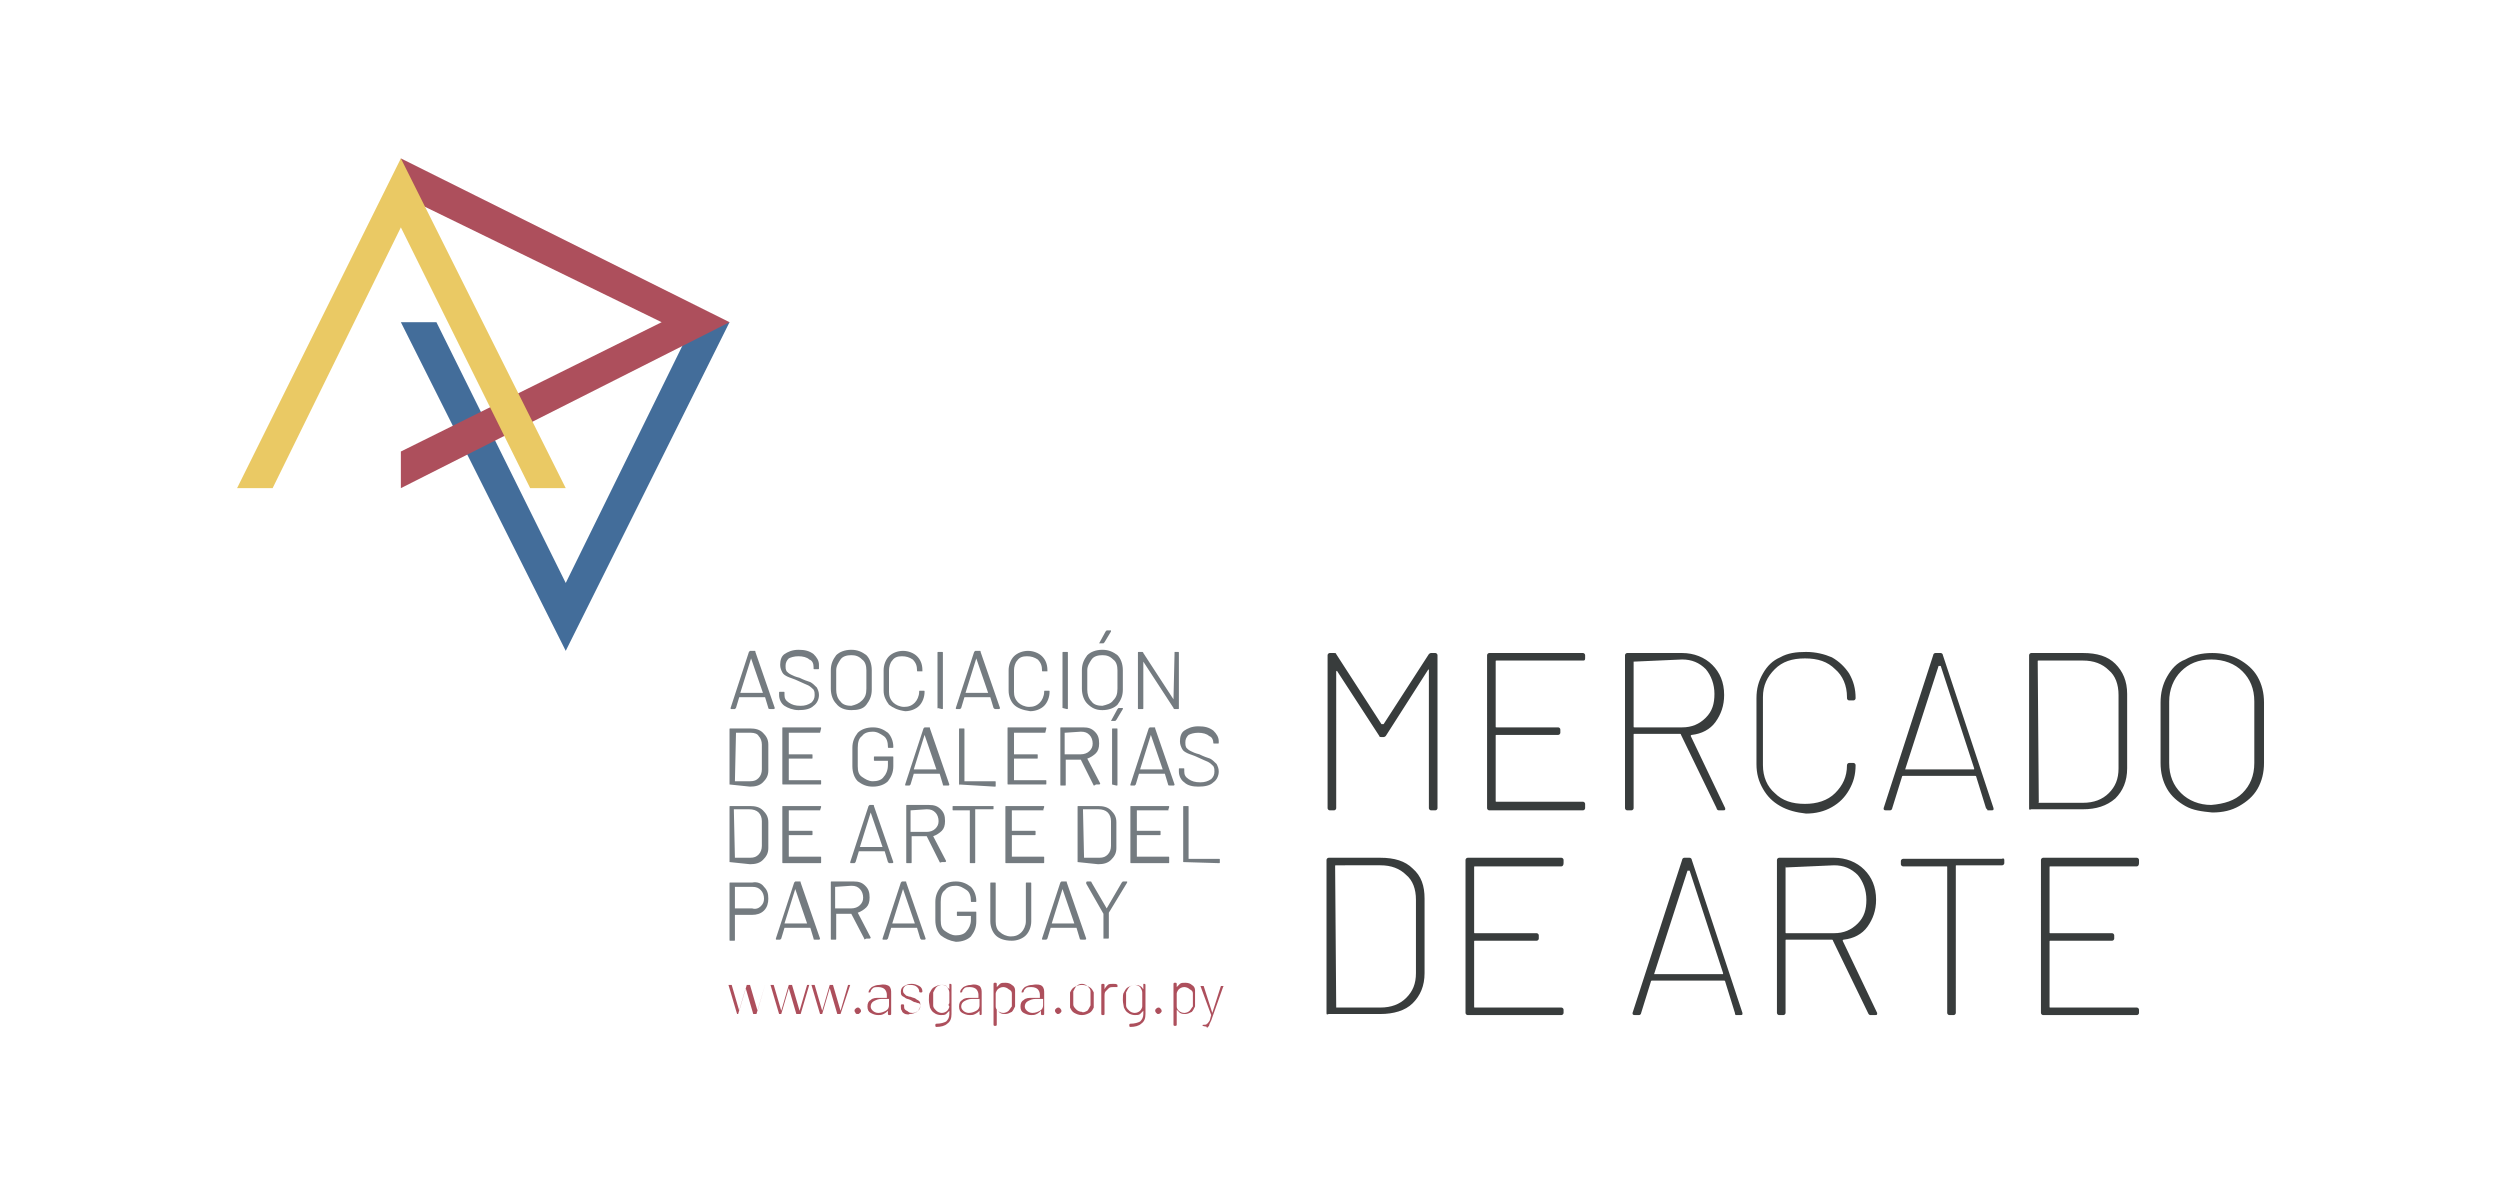 <svg xmlns="http://www.w3.org/2000/svg" xmlns:xlink="http://www.w3.org/1999/xlink" id="Capa_1" x="0px" y="0px" viewBox="0 0 232 110" style="enable-background:new 0 0 232 110;" xml:space="preserve"><style type="text/css">	.st0{fill:#BC1411;}	.st1{fill:#C1CE48;}	.st2{fill:#47924C;}	.st3{fill:#6DA64E;}	.st4{fill-rule:evenodd;clip-rule:evenodd;fill:#023A1B;}	.st5{fill:#023A1B;}	.st6{fill:#61A054;}	.st7{fill:#357945;}	.st8{fill:#71AD67;}	.st9{fill:#E01A2F;}	.st10{fill:#154691;}	.st11{fill:#E2172E;}	.st12{fill:#3E9DE5;}	.st13{fill:#969593;}	.st14{fill-rule:evenodd;clip-rule:evenodd;fill:#F5333F;}	.st15{fill-rule:evenodd;clip-rule:evenodd;fill:#838484;}	.st16{fill-rule:evenodd;clip-rule:evenodd;fill:#585856;}	.st17{fill-rule:evenodd;clip-rule:evenodd;fill:#CE3732;}	.st18{fill-rule:evenodd;clip-rule:evenodd;fill:#2B3D87;}	.st19{fill:#2B3D87;}	.st20{fill-rule:evenodd;clip-rule:evenodd;fill:#16A068;}	.st21{fill:#FFFFFF;}	.st22{fill:#221F20;}	.st23{fill-rule:evenodd;clip-rule:evenodd;fill:#C24A4B;}	.st24{fill-rule:evenodd;clip-rule:evenodd;fill:#FFFFFF;}	.st25{fill-rule:evenodd;clip-rule:evenodd;fill:#1D698E;}	.st26{fill:#E06637;}	.st27{fill:#094050;}	.st28{fill:#DC4F3F;}	.st29{fill:#A03034;}	.st30{fill:#E27739;}	.st31{fill:#383C3C;}	.st32{fill:#747B80;}	.st33{fill:#436D9A;}	.st34{fill:#AD4F5C;}	.st35{fill:#EAC964;}	.st36{fill:#2D295F;}	.st37{fill:#2C275D;}	.st38{fill:#A38B50;}	.st39{fill:#0546B4;}	.st40{fill:#2C5062;}	.st41{fill:#DA3832;}	.st42{fill:#6EA2B9;}	.st43{fill:#66A8CD;}	.st44{fill:#C9E2EF;}	.st45{fill:#6E2D73;}	.st46{fill:#942336;}</style><g>	<path class="st31" d="M132.8,60.6h0.4c0.1,0,0.2,0.1,0.2,0.2V75c0,0.1-0.1,0.2-0.2,0.2h-0.4c-0.1,0-0.2-0.1-0.2-0.2V62.2  c0,0,0-0.1,0-0.1c0,0,0,0-0.1,0.1l-3.9,6.1c-0.1,0.1-0.2,0.1-0.2,0.1h-0.2c-0.1,0-0.2,0-0.2-0.1l-3.9-6c0,0,0-0.1-0.1,0  c0,0,0,0,0,0.1V75c0,0.1-0.1,0.2-0.2,0.2h-0.4c-0.1,0-0.2-0.1-0.2-0.2V60.8c0-0.1,0.1-0.2,0.2-0.2h0.4c0.1,0,0.2,0,0.2,0.1l4.2,6.5  c0,0,0,0,0.1,0c0,0,0,0,0.1,0l4.2-6.5C132.6,60.7,132.7,60.6,132.8,60.6 M146.9,61.3h-8c-0.1,0-0.1,0-0.1,0.1v6  c0,0.1,0,0.1,0.1,0.1h5.7c0.1,0,0.2,0.1,0.2,0.2V68c0,0.1-0.1,0.2-0.2,0.2h-5.7c-0.1,0-0.1,0-0.1,0.1v6c0,0.1,0,0.1,0.1,0.1h8  c0.1,0,0.2,0.1,0.2,0.2V75c0,0.1-0.1,0.2-0.2,0.2h-8.7c-0.1,0-0.2-0.1-0.2-0.2V60.8c0-0.1,0.1-0.2,0.2-0.2h8.7  c0.1,0,0.2,0.1,0.2,0.2v0.3C147.1,61.3,147,61.3,146.9,61.3 M159.3,75l-3.3-6.8c0,0,0-0.1-0.1-0.1h-4.2c-0.1,0-0.1,0-0.1,0.1V75  c0,0.1-0.1,0.2-0.2,0.2H151c-0.1,0-0.2-0.1-0.2-0.2V60.8c0-0.1,0.1-0.2,0.2-0.2h5.1c1.1,0,2.1,0.4,2.8,1.1c0.7,0.7,1.1,1.6,1.1,2.8  c0,1-0.3,1.8-0.8,2.5c-0.5,0.7-1.3,1.1-2.2,1.2c-0.1,0-0.1,0.1-0.1,0.1l3.2,6.7c0,0,0,0.1,0,0.1c0,0.1-0.1,0.1-0.2,0.1h-0.4  C159.4,75.2,159.3,75.1,159.3,75 M151.6,61.4v6c0,0.1,0,0.1,0.1,0.1h4.4c0.9,0,1.6-0.3,2.2-0.9c0.6-0.6,0.8-1.3,0.8-2.2  c0-0.9-0.3-1.7-0.8-2.3c-0.6-0.6-1.3-0.9-2.2-0.9L151.6,61.4C151.6,61.3,151.6,61.4,151.6,61.4 M165.2,74.8  c-0.7-0.4-1.2-0.9-1.6-1.6c-0.4-0.7-0.6-1.4-0.6-2.3v-6.1c0-0.9,0.2-1.6,0.6-2.3c0.4-0.7,0.9-1.2,1.6-1.5c0.7-0.4,1.5-0.5,2.4-0.5  c0.9,0,1.7,0.2,2.4,0.5c0.7,0.4,1.2,0.9,1.6,1.5c0.4,0.7,0.6,1.4,0.6,2.3v0c0,0.1-0.1,0.2-0.2,0.2l-0.4,0c-0.1,0-0.2-0.1-0.2-0.2  v-0.1c0-1.1-0.4-2-1.1-2.6c-0.7-0.7-1.6-1-2.8-1c-1.2,0-2.1,0.3-2.8,1c-0.7,0.7-1.1,1.5-1.1,2.6V71c0,1.1,0.4,2,1.1,2.6  c0.7,0.7,1.6,1,2.8,1c1.1,0,2.1-0.3,2.8-1c0.7-0.7,1.1-1.5,1.1-2.6v0c0-0.1,0.1-0.2,0.2-0.2l0.4,0c0.1,0,0.2,0.1,0.2,0.2  c0,0.9-0.2,1.6-0.6,2.3c-0.4,0.7-0.9,1.2-1.6,1.6c-0.7,0.4-1.5,0.6-2.4,0.6C166.7,75.4,165.9,75.2,165.2,74.8 M184.3,75l-0.9-2.9  c0,0,0-0.1-0.1-0.1h-6.7c0,0-0.1,0-0.1,0.1l-0.9,2.9c0,0.1-0.1,0.2-0.2,0.2H175c-0.2,0-0.2-0.1-0.2-0.2l4.6-14.2  c0-0.1,0.1-0.2,0.2-0.2h0.5c0.1,0,0.2,0.1,0.2,0.2l4.7,14.2l0,0.1c0,0.1-0.1,0.1-0.2,0.1h-0.4C184.5,75.2,184.4,75.1,184.3,75   M176.8,71.4C176.8,71.4,176.9,71.4,176.8,71.4l6.3,0c0,0,0.1,0,0.1,0c0,0,0,0,0-0.1l-3.1-9.5c0,0,0,0-0.1,0c0,0,0,0-0.1,0  L176.8,71.4C176.8,71.3,176.8,71.3,176.8,71.4 M188.3,75V60.8c0-0.1,0.1-0.2,0.2-0.2h4.8c1.3,0,2.3,0.3,3,1  c0.7,0.7,1.1,1.6,1.1,2.8v6.9c0,1.2-0.4,2.1-1.1,2.8c-0.8,0.7-1.8,1-3,1h-4.8C188.3,75.2,188.3,75.1,188.3,75 M189.2,74.5h4.1  c1,0,1.8-0.3,2.4-0.9c0.6-0.6,0.9-1.3,0.9-2.3v-6.8c0-1-0.3-1.8-0.9-2.3c-0.6-0.6-1.4-0.9-2.4-0.9h-4.1c-0.1,0-0.1,0-0.1,0.1  L189.2,74.5C189.1,74.4,189.1,74.5,189.2,74.5 M202.8,74.8c-0.7-0.4-1.3-0.9-1.7-1.6c-0.4-0.7-0.6-1.5-0.6-2.4v-5.6  c0-0.9,0.2-1.7,0.6-2.4c0.4-0.7,0.9-1.3,1.7-1.6c0.7-0.4,1.5-0.6,2.5-0.6c0.9,0,1.8,0.2,2.5,0.6c0.7,0.4,1.3,0.9,1.7,1.6  c0.4,0.7,0.6,1.5,0.6,2.4v5.6c0,0.9-0.2,1.7-0.6,2.4c-0.4,0.7-1,1.2-1.7,1.6c-0.7,0.4-1.5,0.6-2.5,0.6  C204.3,75.3,203.5,75.2,202.8,74.8 M208.1,73.6c0.7-0.7,1.1-1.6,1.1-2.8v-5.7c0-1.2-0.4-2.1-1.1-2.8c-0.7-0.7-1.7-1.1-2.9-1.1  c-1.2,0-2.1,0.4-2.8,1.1c-0.7,0.7-1.1,1.7-1.1,2.8v5.7c0,1.2,0.4,2.1,1.1,2.8c0.7,0.7,1.7,1.1,2.8,1.1  C206.4,74.6,207.4,74.3,208.1,73.6 M123.1,94V79.8c0-0.1,0.1-0.2,0.2-0.2h4.8c1.3,0,2.3,0.3,3,1c0.8,0.7,1.1,1.6,1.1,2.8v6.9  c0,1.2-0.4,2.1-1.1,2.8c-0.7,0.7-1.8,1-3,1h-4.8C123.1,94.2,123.1,94.1,123.1,94 M124,93.5h4.1c1,0,1.8-0.3,2.4-0.9  c0.6-0.6,0.9-1.3,0.9-2.3v-6.8c0-1-0.3-1.8-0.9-2.3c-0.6-0.6-1.4-0.9-2.4-0.9H124c-0.1,0-0.1,0-0.1,0.1L124,93.5  C123.9,93.5,123.9,93.5,124,93.5 M144.9,80.4h-8c-0.1,0-0.1,0-0.1,0.1v6c0,0.1,0,0.1,0.1,0.1h5.7c0.1,0,0.2,0.1,0.2,0.2v0.3  c0,0.1-0.1,0.2-0.2,0.2h-5.7c-0.1,0-0.1,0-0.1,0.1v6c0,0.1,0,0.1,0.1,0.1h8c0.1,0,0.2,0.1,0.2,0.2V94c0,0.1-0.1,0.2-0.2,0.2h-8.7  c-0.1,0-0.2-0.1-0.2-0.2V79.8c0-0.1,0.1-0.2,0.2-0.2h8.7c0.1,0,0.2,0.1,0.2,0.2v0.3C145.1,80.3,145,80.4,144.9,80.4 M161,94  l-0.9-2.9c0,0,0-0.1-0.1-0.1h-6.7c0,0-0.1,0-0.1,0.1l-0.9,2.9c0,0.1-0.1,0.2-0.2,0.2h-0.4c-0.2,0-0.2-0.1-0.2-0.2l4.6-14.2  c0-0.1,0.1-0.2,0.2-0.2h0.5c0.1,0,0.2,0.1,0.2,0.2l4.7,14.2l0,0.1c0,0.1-0.1,0.1-0.2,0.1h-0.4C161.1,94.2,161,94.2,161,94   M153.5,90.4C153.5,90.4,153.5,90.4,153.5,90.4l6.3,0c0,0,0.1,0,0.1,0c0,0,0,0,0-0.1l-3.1-9.5c0,0,0,0-0.1,0c0,0,0,0-0.1,0  L153.5,90.4C153.4,90.3,153.5,90.4,153.5,90.4 M173.4,94.1l-3.3-6.8c0,0,0-0.1-0.1-0.1h-4.2c-0.1,0-0.1,0-0.1,0.1V94  c0,0.1-0.1,0.2-0.2,0.2h-0.4c-0.1,0-0.2-0.1-0.2-0.2V79.8c0-0.1,0.1-0.2,0.2-0.2h5.1c1.1,0,2.1,0.4,2.8,1.1s1.1,1.6,1.1,2.8  c0,1-0.3,1.8-0.8,2.5s-1.3,1.1-2.2,1.2c-0.1,0-0.1,0.1-0.1,0.1l3.2,6.7c0,0,0,0.1,0,0.1c0,0.1-0.1,0.1-0.2,0.1h-0.4  C173.5,94.2,173.5,94.2,173.4,94.1 M165.7,80.5v6c0,0.1,0,0.1,0.1,0.1h4.4c0.9,0,1.6-0.3,2.2-0.9c0.6-0.6,0.8-1.3,0.8-2.2  c0-0.9-0.3-1.7-0.8-2.3c-0.6-0.6-1.3-0.9-2.2-0.9L165.7,80.5C165.8,80.4,165.7,80.4,165.7,80.5 M186,79.8v0.3  c0,0.1-0.1,0.2-0.2,0.2h-4.2c-0.1,0-0.1,0-0.1,0.1V94c0,0.1-0.1,0.2-0.2,0.2h-0.4c-0.1,0-0.2-0.1-0.2-0.2V80.5c0-0.1,0-0.1-0.1-0.1  h-4c-0.1,0-0.2-0.1-0.2-0.2v-0.3c0-0.1,0.1-0.2,0.2-0.2h9.2C185.9,79.6,186,79.7,186,79.8 M198.3,80.4h-8c-0.1,0-0.1,0-0.1,0.1v6  c0,0.1,0,0.1,0.1,0.1h5.7c0.1,0,0.2,0.1,0.2,0.2v0.3c0,0.1-0.1,0.2-0.2,0.2h-5.7c-0.1,0-0.1,0-0.1,0.1v6c0,0.1,0,0.1,0.1,0.1h8  c0.1,0,0.2,0.1,0.2,0.2V94c0,0.1-0.1,0.2-0.2,0.2h-8.7c-0.1,0-0.2-0.1-0.2-0.2V79.8c0-0.1,0.1-0.2,0.2-0.2h8.7  c0.1,0,0.2,0.1,0.2,0.2v0.3C198.5,80.3,198.4,80.4,198.3,80.4"></path>	<path class="st32" d="M71.3,65.7l-0.3-1c0,0,0,0,0,0h-2.4c0,0,0,0,0,0l-0.3,1c0,0-0.1,0.1-0.1,0.1h-0.3c-0.1,0-0.1,0-0.1-0.1  l1.7-5.2c0,0,0.1-0.1,0.1-0.1h0.4c0.1,0,0.1,0,0.1,0.1l1.8,5.2l0,0c0,0,0,0.1-0.1,0.1h-0.3C71.4,65.8,71.3,65.8,71.3,65.7   M68.7,64.3C68.7,64.3,68.7,64.3,68.7,64.3l2.1,0c0,0,0,0,0,0c0,0,0,0,0,0l-1.1-3.2c0,0,0,0,0,0c0,0,0,0,0,0L68.7,64.3  C68.7,64.3,68.7,64.3,68.7,64.3"></path>	<path class="st32" d="M72.8,65.5c-0.3-0.2-0.5-0.6-0.5-1v-0.2c0-0.1,0-0.1,0.1-0.1h0.3c0.1,0,0.1,0,0.1,0.1v0.2  c0,0.3,0.1,0.5,0.4,0.7s0.6,0.3,1.1,0.3c0.4,0,0.7-0.1,1-0.3c0.2-0.2,0.3-0.4,0.3-0.7c0-0.2,0-0.3-0.1-0.5  c-0.1-0.1-0.3-0.3-0.5-0.4c-0.2-0.1-0.5-0.2-0.9-0.4c-0.4-0.2-0.8-0.3-1-0.4c-0.2-0.1-0.4-0.2-0.5-0.4c-0.1-0.2-0.2-0.4-0.2-0.7  c0-0.4,0.1-0.8,0.4-1c0.3-0.2,0.7-0.4,1.3-0.4c0.6,0,1,0.1,1.4,0.4c0.3,0.3,0.5,0.6,0.5,1V62c0,0.1,0,0.1-0.1,0.1h-0.3  c-0.1,0-0.1,0-0.1-0.1v-0.1c0-0.3-0.1-0.6-0.4-0.7c-0.2-0.2-0.6-0.3-1-0.3c-0.4,0-0.7,0.1-0.9,0.2c-0.2,0.2-0.3,0.4-0.3,0.7  c0,0.2,0,0.3,0.1,0.5c0.1,0.1,0.2,0.2,0.4,0.3c0.2,0.1,0.4,0.2,0.8,0.3c0.4,0.2,0.7,0.3,1,0.4c0.2,0.1,0.4,0.3,0.6,0.5  c0.1,0.2,0.2,0.4,0.2,0.7c0,0.4-0.2,0.8-0.5,1c-0.3,0.3-0.8,0.4-1.4,0.4C73.6,65.9,73.1,65.7,72.8,65.5"></path>	<path class="st32" d="M77.6,65.3c-0.3-0.3-0.5-0.8-0.5-1.4v-1.7c0-0.6,0.2-1,0.5-1.4c0.3-0.3,0.8-0.5,1.4-0.5c0.6,0,1,0.2,1.4,0.5  c0.3,0.3,0.5,0.8,0.5,1.4V64c0,0.6-0.2,1-0.5,1.4s-0.8,0.5-1.4,0.5C78.4,65.9,77.9,65.7,77.6,65.3 M80,65c0.3-0.3,0.4-0.6,0.4-1.1  v-1.7c0-0.4-0.1-0.8-0.4-1c-0.3-0.3-0.6-0.4-1-0.4c-0.4,0-0.8,0.1-1,0.4c-0.2,0.3-0.4,0.6-0.4,1V64c0,0.4,0.1,0.8,0.4,1.1  c0.2,0.3,0.6,0.4,1,0.4C79.4,65.4,79.7,65.3,80,65"></path>	<path class="st32" d="M82.5,65.4C82.2,65,82,64.6,82,64.1v-1.9c0-0.5,0.2-1,0.5-1.3c0.3-0.3,0.8-0.5,1.3-0.5c0.5,0,1,0.2,1.3,0.5  c0.3,0.3,0.5,0.7,0.5,1.3c0,0,0,0.1,0,0.1c0,0,0,0-0.1,0l-0.3,0c-0.1,0-0.1,0-0.1-0.1v0c0-0.4-0.1-0.7-0.4-1  c-0.3-0.2-0.6-0.3-1-0.3c-0.4,0-0.7,0.1-0.9,0.4c-0.2,0.2-0.3,0.6-0.3,0.9v2c0,0.4,0.1,0.7,0.4,1c0.2,0.2,0.6,0.4,1,0.4  c0.4,0,0.7-0.1,1-0.4c0.2-0.2,0.4-0.6,0.4-1v0c0-0.1,0-0.1,0.1-0.1l0.3,0c0.1,0,0.1,0,0.1,0.1c0,0.5-0.2,1-0.5,1.3  c-0.3,0.3-0.8,0.5-1.3,0.5C83.3,65.9,82.9,65.7,82.5,65.4"></path>	<path class="st32" d="M87,65.7v-5.1c0-0.1,0-0.1,0.1-0.1h0.3c0.1,0,0.1,0,0.1,0.1v5.1c0,0.1,0,0.1-0.1,0.1L87,65.7  C87.1,65.8,87,65.8,87,65.7"></path>	<path class="st32" d="M92.2,65.7l-0.3-1c0,0,0,0,0,0h-2.4c0,0,0,0,0,0l-0.3,1c0,0-0.1,0.1-0.1,0.1h-0.3c-0.1,0-0.1,0-0.1-0.1  l1.7-5.2c0,0,0.1-0.1,0.1-0.1h0.4c0.1,0,0.1,0,0.1,0.1l1.8,5.2l0,0c0,0,0,0.1-0.1,0.1h-0.3C92.3,65.8,92.3,65.8,92.2,65.7   M89.6,64.3C89.6,64.3,89.6,64.3,89.6,64.3l2.1,0c0,0,0,0,0,0c0,0,0,0,0,0l-1.1-3.2c0,0,0,0,0,0c0,0,0,0,0,0L89.6,64.3  C89.6,64.3,89.6,64.3,89.6,64.3"></path>	<path class="st32" d="M94.1,65.4c-0.3-0.3-0.5-0.8-0.5-1.3v-1.9c0-0.5,0.2-1,0.5-1.3c0.3-0.3,0.8-0.5,1.3-0.5c0.5,0,1,0.2,1.3,0.5  c0.3,0.3,0.5,0.7,0.5,1.3c0,0,0,0.1,0,0.1c0,0,0,0-0.1,0l-0.3,0c-0.1,0-0.1,0-0.1-0.1v0c0-0.4-0.1-0.7-0.4-1  c-0.3-0.2-0.6-0.3-1-0.3c-0.4,0-0.7,0.1-0.9,0.4c-0.2,0.2-0.3,0.6-0.3,0.9v2c0,0.4,0.1,0.7,0.4,1c0.2,0.2,0.6,0.4,1,0.4  c0.4,0,0.7-0.1,1-0.4c0.2-0.2,0.4-0.6,0.4-1v0c0-0.1,0-0.1,0.1-0.1l0.3,0c0.1,0,0.1,0,0.1,0.1c0,0.5-0.2,1-0.5,1.3  c-0.3,0.3-0.8,0.5-1.3,0.5C94.9,65.9,94.4,65.7,94.1,65.4"></path>	<path class="st32" d="M98.6,65.7v-5.1c0-0.1,0-0.1,0.1-0.1H99c0.1,0,0.1,0,0.1,0.1v5.1c0,0.1,0,0.1-0.1,0.1L98.6,65.7  C98.6,65.8,98.6,65.8,98.6,65.7"></path>	<path class="st32" d="M100.9,65.3c-0.3-0.3-0.5-0.8-0.5-1.4v-1.7c0-0.6,0.2-1,0.5-1.4c0.3-0.3,0.8-0.5,1.4-0.5c0.6,0,1,0.2,1.4,0.5  c0.3,0.3,0.5,0.8,0.5,1.4V64c0,0.6-0.2,1-0.5,1.4c-0.3,0.3-0.8,0.5-1.4,0.5C101.7,65.9,101.3,65.7,100.9,65.3 M103.3,65  c0.3-0.3,0.4-0.6,0.4-1.1v-1.7c0-0.4-0.1-0.8-0.4-1c-0.3-0.3-0.6-0.4-1-0.4c-0.4,0-0.8,0.1-1,0.4c-0.2,0.3-0.4,0.6-0.4,1V64  c0,0.4,0.1,0.8,0.4,1.1c0.2,0.3,0.6,0.4,1,0.4C102.7,65.4,103.1,65.3,103.3,65 M102,59.7C102,59.7,102,59.7,102,59.7l0.6-1.1  c0,0,0.1-0.1,0.1-0.1h0.3c0,0,0.1,0,0.1,0c0,0,0,0,0,0.1l-0.6,1c0,0-0.1,0.1-0.1,0.1L102,59.7C102,59.8,102,59.7,102,59.7"></path>	<path class="st32" d="M109,60.5h0.3c0.1,0,0.1,0,0.1,0.1v5.1c0,0.1,0,0.1-0.1,0.1H109c0,0-0.1,0-0.1-0.1l-2.8-4.3c0,0,0,0,0,0  c0,0,0,0,0,0v4.3c0,0.1,0,0.1-0.1,0.1h-0.3c-0.1,0-0.1,0-0.1-0.1v-5.1c0-0.1,0-0.1,0.1-0.1h0.3c0,0,0.1,0,0.1,0.1l2.8,4.3  c0,0,0,0,0,0c0,0,0,0,0,0L109,60.5C108.9,60.5,108.9,60.5,109,60.5"></path>	<path class="st32" d="M67.7,72.8v-5.1c0-0.1,0-0.1,0.1-0.1h1.8c0.5,0,0.9,0.1,1.2,0.4c0.3,0.3,0.5,0.6,0.5,1.1v2.4  c0,0.5-0.2,0.8-0.5,1.1c-0.3,0.3-0.7,0.4-1.2,0.4L67.7,72.8C67.7,72.9,67.7,72.9,67.7,72.8 M68.2,72.5h1.4c0.4,0,0.6-0.1,0.8-0.3  c0.2-0.2,0.3-0.5,0.3-0.8v-2.3c0-0.3-0.1-0.6-0.3-0.8C70.3,68.1,70,68,69.7,68h-1.4c0,0,0,0,0,0L68.2,72.5  C68.2,72.5,68.2,72.5,68.2,72.5"></path>	<path class="st32" d="M76.1,68h-2.9c0,0,0,0,0,0V70c0,0,0,0,0,0h2.1c0.1,0,0.1,0,0.1,0.1v0.2c0,0.1,0,0.1-0.1,0.1h-2.1c0,0,0,0,0,0  v2c0,0,0,0,0,0h2.9c0.1,0,0.1,0,0.1,0.1v0.2c0,0.1,0,0.1-0.1,0.1h-3.4c-0.1,0-0.1,0-0.1-0.1v-5.1c0-0.1,0-0.1,0.1-0.1h3.4  c0.1,0,0.1,0,0.1,0.1L76.1,68C76.2,68,76.1,68,76.1,68"></path>	<path class="st32" d="M79.6,72.5c-0.3-0.3-0.5-0.8-0.5-1.4v-1.7c0-0.6,0.2-1,0.5-1.4c0.3-0.3,0.8-0.5,1.4-0.5c0.6,0,1,0.2,1.4,0.5  c0.3,0.3,0.5,0.8,0.5,1.3v0c0,0.1,0,0.1-0.1,0.1h-0.3c-0.1,0-0.1,0-0.1-0.1v0c0-0.4-0.1-0.8-0.4-1c-0.3-0.2-0.6-0.4-1-0.4  c-0.4,0-0.8,0.1-1,0.4c-0.3,0.2-0.4,0.6-0.4,1.1v1.7c0,0.5,0.1,0.8,0.4,1c0.3,0.2,0.6,0.4,1,0.4c0.4,0,0.8-0.1,1-0.4  c0.2-0.2,0.4-0.6,0.4-1.1v-0.4c0,0,0,0,0,0h-1.2c-0.1,0-0.1,0-0.1-0.1v-0.2c0-0.1,0-0.1,0.1-0.1h1.6c0.1,0,0.1,0,0.1,0.1v0.8  c0,0.6-0.2,1-0.5,1.4C82.1,72.8,81.6,73,81,73C80.4,73,80,72.8,79.6,72.5"></path>	<path class="st32" d="M87.5,72.8l-0.3-1c0,0,0,0,0,0h-2.4c0,0,0,0,0,0l-0.3,1c0,0-0.1,0.1-0.1,0.1h-0.3c-0.1,0-0.1,0-0.1-0.1  l1.7-5.2c0,0,0.1-0.1,0.1-0.1h0.4c0.1,0,0.1,0,0.1,0.1l1.8,5.2l0,0c0,0,0,0.1-0.1,0.1h-0.3C87.5,72.9,87.5,72.9,87.5,72.8   M84.8,71.4C84.8,71.4,84.8,71.5,84.8,71.4l2.1,0c0,0,0,0,0,0c0,0,0,0,0,0l-1.1-3.2c0,0,0,0,0,0c0,0,0,0,0,0L84.8,71.4  C84.8,71.4,84.8,71.4,84.8,71.4"></path>	<path class="st32" d="M89,72.8v-5.1c0-0.1,0-0.1,0.1-0.1h0.3c0.1,0,0.1,0,0.1,0.1v4.8c0,0,0,0,0,0h2.8c0.1,0,0.1,0,0.1,0.1v0.3  c0,0.1,0,0.1-0.1,0.1L89,72.8C89.1,72.9,89,72.9,89,72.8"></path>	<path class="st32" d="M97,68h-2.9c0,0,0,0,0,0V70c0,0,0,0,0,0h2.1c0.1,0,0.1,0,0.1,0.1v0.2c0,0.1,0,0.1-0.1,0.1h-2.1c0,0,0,0,0,0v2  c0,0,0,0,0,0H97c0.1,0,0.1,0,0.1,0.1v0.2c0,0.1,0,0.1-0.1,0.1h-3.4c-0.1,0-0.1,0-0.1-0.1v-5.1c0-0.1,0-0.1,0.1-0.1H97  c0.1,0,0.1,0,0.1,0.1L97,68C97.1,68,97.1,68,97,68"></path>	<path class="st32" d="M101.5,72.9l-1.2-2.4c0,0,0,0,0,0h-1.4c0,0,0,0,0,0v2.3c0,0.1,0,0.1-0.1,0.1h-0.3c-0.1,0-0.1,0-0.1-0.1v-5.2  c0-0.1,0-0.1,0.1-0.1h2c0.5,0,0.8,0.1,1.1,0.4c0.3,0.3,0.4,0.6,0.4,1.1c0,0.4-0.1,0.7-0.3,0.9c-0.2,0.2-0.5,0.4-0.8,0.5  c0,0,0,0,0,0l1.2,2.3c0,0,0,0,0,0c0,0,0,0.1-0.1,0.1h-0.3C101.6,72.9,101.5,72.9,101.5,72.9 M98.8,68v2c0,0,0,0,0,0h1.5  c0.3,0,0.6-0.1,0.8-0.3c0.2-0.2,0.3-0.4,0.3-0.7c0-0.3-0.1-0.6-0.3-0.8c-0.2-0.2-0.4-0.3-0.8-0.3L98.8,68C98.9,68,98.8,68,98.8,68"></path>	<path class="st32" d="M103.1,66.9C103.1,66.9,103.1,66.8,103.1,66.9l0.6-1.1c0,0,0.1-0.1,0.1-0.1h0.3c0,0,0.1,0,0.1,0s0,0,0,0.1  l-0.6,1c0,0-0.1,0.1-0.1,0.1L103.1,66.9C103.2,66.9,103.1,66.9,103.1,66.9 M103.2,72.8v-5.1c0-0.1,0-0.1,0.1-0.1h0.3  c0.1,0,0.1,0,0.1,0.1v5.1c0,0.1,0,0.1-0.1,0.1L103.2,72.8C103.2,72.9,103.2,72.9,103.2,72.8"></path>	<path class="st32" d="M108.4,72.8l-0.3-1c0,0,0,0,0,0h-2.4c0,0,0,0,0,0l-0.3,1c0,0-0.1,0.1-0.1,0.1h-0.3c-0.1,0-0.1,0-0.1-0.1  l1.7-5.2c0,0,0.1-0.1,0.1-0.1h0.4c0.1,0,0.1,0,0.1,0.1l1.8,5.2l0,0c0,0,0,0.1-0.1,0.1h-0.3C108.5,72.9,108.4,72.9,108.4,72.8   M105.8,71.4C105.8,71.4,105.8,71.5,105.8,71.4l2.1,0c0,0,0,0,0,0c0,0,0,0,0,0l-1.1-3.2c0,0,0,0,0,0c0,0,0,0,0,0L105.8,71.4  C105.7,71.4,105.7,71.4,105.8,71.4"></path>	<path class="st32" d="M109.9,72.6c-0.3-0.2-0.5-0.6-0.5-1v-0.2c0-0.1,0-0.1,0.1-0.1h0.3c0.1,0,0.1,0,0.1,0.1v0.2  c0,0.3,0.1,0.5,0.4,0.7s0.6,0.3,1.1,0.3c0.4,0,0.7-0.1,1-0.3c0.2-0.2,0.3-0.4,0.3-0.7c0-0.2,0-0.3-0.1-0.5  c-0.1-0.1-0.3-0.3-0.5-0.4c-0.2-0.1-0.5-0.2-0.9-0.4c-0.4-0.2-0.8-0.3-1-0.4c-0.2-0.1-0.4-0.2-0.5-0.4c-0.1-0.2-0.2-0.4-0.2-0.7  c0-0.4,0.1-0.8,0.4-1c0.3-0.2,0.7-0.4,1.3-0.4c0.6,0,1,0.1,1.4,0.4c0.3,0.3,0.5,0.6,0.5,1v0.1c0,0.1,0,0.1-0.1,0.1h-0.3  c-0.1,0-0.1,0-0.1-0.1V69c0-0.3-0.1-0.6-0.4-0.7c-0.2-0.2-0.6-0.3-1-0.3c-0.4,0-0.7,0.1-0.9,0.2c-0.2,0.2-0.3,0.4-0.3,0.7  c0,0.2,0,0.3,0.1,0.5c0.1,0.1,0.2,0.2,0.4,0.3c0.2,0.1,0.4,0.2,0.8,0.3c0.4,0.2,0.7,0.3,1,0.4c0.2,0.1,0.4,0.3,0.6,0.5  c0.1,0.2,0.2,0.4,0.2,0.7c0,0.4-0.2,0.8-0.5,1c-0.3,0.3-0.8,0.4-1.4,0.4C110.7,73,110.2,72.9,109.9,72.6"></path>	<path class="st32" d="M67.7,80v-5.1c0-0.1,0-0.1,0.1-0.1h1.8c0.5,0,0.9,0.1,1.2,0.4c0.3,0.3,0.5,0.6,0.5,1.1v2.4  c0,0.5-0.2,0.8-0.5,1.1c-0.3,0.3-0.7,0.4-1.2,0.4L67.7,80C67.7,80.1,67.7,80,67.7,80 M68.2,79.6h1.4c0.4,0,0.6-0.1,0.8-0.3  c0.2-0.2,0.3-0.5,0.3-0.8v-2.3c0-0.3-0.1-0.6-0.3-0.8c-0.2-0.2-0.5-0.3-0.9-0.3h-1.4c0,0,0,0,0,0L68.2,79.6  C68.2,79.6,68.2,79.6,68.2,79.6"></path>	<path class="st32" d="M76.1,75.2h-2.9c0,0,0,0,0,0v1.9c0,0,0,0,0,0h2.1c0.1,0,0.1,0,0.1,0.1v0.2c0,0.1,0,0.1-0.1,0.1h-2.1  c0,0,0,0,0,0v2c0,0,0,0,0,0h2.9c0.1,0,0.1,0,0.1,0.1V80c0,0.1,0,0.1-0.1,0.1h-3.4c-0.1,0-0.1,0-0.1-0.1v-5.1c0-0.1,0-0.1,0.1-0.1  h3.4c0.1,0,0.1,0,0.1,0.1L76.1,75.2C76.2,75.1,76.1,75.2,76.1,75.2"></path>	<path class="st32" d="M82.4,80l-0.3-1c0,0,0,0,0,0h-2.4c0,0,0,0,0,0l-0.3,1c0,0-0.1,0.1-0.1,0.1h-0.3c-0.1,0-0.1,0-0.1-0.1l1.7-5.2  c0,0,0.1-0.1,0.1-0.1H81c0.1,0,0.1,0,0.1,0.1l1.8,5.2l0,0c0,0,0,0.1-0.1,0.1h-0.3C82.5,80.1,82.4,80,82.4,80 M79.8,78.6  C79.8,78.6,79.8,78.6,79.8,78.6l2.1,0c0,0,0,0,0,0c0,0,0,0,0,0l-1.1-3.2c0,0,0,0,0,0c0,0,0,0,0,0L79.8,78.6  C79.8,78.6,79.8,78.6,79.8,78.6"></path>	<path class="st32" d="M87.2,80L86,77.6c0,0,0,0,0,0h-1.4c0,0,0,0,0,0V80c0,0.1,0,0.1-0.1,0.1h-0.3c-0.1,0-0.1,0-0.1-0.1v-5.2  c0-0.1,0-0.1,0.1-0.1h2c0.5,0,0.8,0.1,1.1,0.4c0.3,0.3,0.4,0.6,0.4,1.1c0,0.4-0.1,0.7-0.3,0.9c-0.2,0.2-0.5,0.4-0.8,0.5  c0,0,0,0,0,0l1.2,2.3c0,0,0,0,0,0c0,0,0,0.1-0.1,0.1h-0.3C87.2,80.1,87.2,80,87.2,80 M84.5,75.2v2c0,0,0,0,0,0h1.5  c0.3,0,0.6-0.1,0.8-0.3c0.2-0.2,0.3-0.4,0.3-0.7c0-0.3-0.1-0.6-0.3-0.8c-0.2-0.2-0.4-0.3-0.8-0.3L84.5,75.2  C84.5,75.1,84.5,75.2,84.5,75.2"></path>	<path class="st32" d="M92.2,74.8v0.2c0,0.1,0,0.1-0.1,0.1h-1.6c0,0,0,0,0,0V80c0,0.1,0,0.1-0.1,0.1h-0.3c-0.1,0-0.1,0-0.1-0.1v-4.8  c0,0,0,0,0,0h-1.5c-0.1,0-0.1,0-0.1-0.1v-0.2c0-0.1,0-0.1,0.1-0.1L92.2,74.8C92.2,74.7,92.2,74.8,92.2,74.8"></path>	<path class="st32" d="M96.8,75.2h-2.9c0,0,0,0,0,0v1.9c0,0,0,0,0,0H96c0.1,0,0.1,0,0.1,0.1v0.2c0,0.1,0,0.1-0.1,0.1h-2.1  c0,0,0,0,0,0v2c0,0,0,0,0,0h2.9c0.1,0,0.1,0,0.1,0.1V80c0,0.1,0,0.1-0.1,0.1h-3.4c-0.1,0-0.1,0-0.1-0.1v-5.1c0-0.1,0-0.1,0.1-0.1  h3.4c0.1,0,0.1,0,0.1,0.1L96.8,75.2C96.9,75.1,96.9,75.2,96.8,75.2"></path>	<path class="st32" d="M100,80v-5.1c0-0.1,0-0.1,0.1-0.1h1.8c0.5,0,0.9,0.1,1.2,0.4c0.3,0.3,0.5,0.6,0.5,1.1v2.4  c0,0.5-0.2,0.8-0.5,1.1c-0.3,0.3-0.7,0.4-1.2,0.4L100,80C100.1,80.1,100,80,100,80 M100.6,79.6h1.4c0.4,0,0.6-0.1,0.8-0.3  c0.2-0.2,0.3-0.5,0.3-0.8v-2.3c0-0.3-0.1-0.6-0.3-0.8c-0.2-0.2-0.5-0.3-0.9-0.3h-1.4c0,0,0,0,0,0L100.6,79.6  C100.5,79.6,100.5,79.6,100.6,79.6"></path>	<path class="st32" d="M108.4,75.2h-2.9c0,0,0,0,0,0v1.9c0,0,0,0,0,0h2.1c0.1,0,0.1,0,0.1,0.1v0.2c0,0.1,0,0.1-0.1,0.1h-2.1  c0,0,0,0,0,0v2c0,0,0,0,0,0h2.9c0.1,0,0.1,0,0.1,0.1V80c0,0.1,0,0.1-0.1,0.1H105c-0.1,0-0.1,0-0.1-0.1v-5.1c0-0.1,0-0.1,0.1-0.1  h3.4c0.1,0,0.1,0,0.1,0.1L108.4,75.2C108.5,75.1,108.5,75.2,108.4,75.2"></path>	<path class="st32" d="M109.8,80v-5.1c0-0.1,0-0.1,0.1-0.1h0.3c0.1,0,0.1,0,0.1,0.1v4.8c0,0,0,0,0,0h2.8c0.1,0,0.1,0,0.1,0.1V80  c0,0.1,0,0.1-0.1,0.1L109.8,80C109.8,80.1,109.8,80,109.8,80"></path>	<path class="st32" d="M70.9,82.3c0.3,0.3,0.4,0.6,0.4,1.1c0,0.4-0.1,0.8-0.4,1.1c-0.3,0.3-0.7,0.4-1.1,0.4h-1.6c0,0,0,0,0,0v2.3  c0,0.1,0,0.1-0.1,0.1h-0.3c-0.1,0-0.1,0-0.1-0.1v-5.2c0-0.1,0-0.1,0.1-0.1h2C70.3,81.8,70.7,82,70.9,82.3 M70.6,84.1  c0.2-0.2,0.3-0.4,0.3-0.7c0-0.3-0.1-0.6-0.3-0.8c-0.2-0.2-0.4-0.3-0.8-0.3h-1.6c0,0,0,0,0,0v2c0,0,0,0,0,0h1.6  C70.1,84.4,70.4,84.3,70.6,84.1"></path>	<path class="st32" d="M75.5,87.1l-0.3-1c0,0,0,0,0,0h-2.4c0,0,0,0,0,0l-0.3,1c0,0-0.1,0.1-0.1,0.1h-0.3c-0.1,0-0.1,0-0.1-0.1  l1.7-5.2c0,0,0.1-0.1,0.1-0.1h0.4c0.1,0,0.1,0,0.1,0.1l1.8,5.2l0,0c0,0,0,0.1-0.1,0.1h-0.3C75.5,87.2,75.5,87.2,75.5,87.1   M72.8,85.7C72.8,85.7,72.8,85.7,72.8,85.7l2.1,0c0,0,0,0,0,0c0,0,0,0,0,0l-1.1-3.2c0,0,0,0,0,0c0,0,0,0,0,0L72.8,85.7  C72.8,85.7,72.8,85.7,72.8,85.7"></path>	<path class="st32" d="M80.2,87.1L79,84.8c0,0,0,0,0,0h-1.4c0,0,0,0,0,0v2.3c0,0.1,0,0.1-0.1,0.1h-0.3c-0.1,0-0.1,0-0.1-0.1v-5.2  c0-0.1,0-0.1,0.1-0.1h2c0.5,0,0.8,0.1,1.1,0.4c0.3,0.3,0.4,0.6,0.4,1.1c0,0.4-0.1,0.7-0.3,0.9c-0.2,0.2-0.5,0.4-0.8,0.5  c0,0,0,0,0,0l1.2,2.3c0,0,0,0,0,0c0,0,0,0.1-0.1,0.1h-0.3C80.2,87.2,80.2,87.2,80.2,87.1 M77.5,82.3v2c0,0,0,0,0,0h1.5  c0.3,0,0.6-0.1,0.8-0.3c0.2-0.2,0.3-0.4,0.3-0.7c0-0.3-0.1-0.6-0.3-0.8c-0.2-0.2-0.4-0.3-0.8-0.3L77.5,82.3  C77.6,82.3,77.5,82.3,77.5,82.3"></path>	<path class="st32" d="M85.4,87.1l-0.3-1c0,0,0,0,0,0h-2.4c0,0,0,0,0,0l-0.3,1c0,0-0.1,0.1-0.1,0.1h-0.3c-0.1,0-0.1,0-0.1-0.1  l1.7-5.2c0,0,0.1-0.1,0.1-0.1H84c0.1,0,0.1,0,0.1,0.1l1.8,5.2l0,0c0,0,0,0.1-0.1,0.1h-0.3C85.5,87.2,85.5,87.2,85.4,87.1   M82.8,85.7C82.8,85.7,82.8,85.7,82.8,85.7l2.1,0c0,0,0,0,0,0c0,0,0,0,0,0l-1.1-3.2c0,0,0,0,0,0c0,0,0,0,0,0L82.8,85.7  C82.8,85.7,82.8,85.7,82.8,85.7"></path>	<path class="st32" d="M87.3,86.8c-0.3-0.3-0.5-0.8-0.5-1.4v-1.7c0-0.6,0.2-1,0.5-1.4c0.3-0.3,0.8-0.5,1.4-0.5c0.6,0,1,0.2,1.4,0.5  c0.3,0.3,0.5,0.8,0.5,1.3v0c0,0.1,0,0.1-0.1,0.1h-0.3c-0.1,0-0.1,0-0.1-0.1v0c0-0.4-0.1-0.8-0.4-1c-0.3-0.2-0.6-0.4-1-0.4  c-0.4,0-0.8,0.1-1,0.4c-0.3,0.2-0.4,0.6-0.4,1.1v1.7c0,0.5,0.1,0.8,0.4,1c0.3,0.2,0.6,0.4,1,0.4c0.4,0,0.8-0.1,1-0.4  c0.2-0.2,0.4-0.6,0.4-1V85c0,0,0,0,0,0h-1.2c-0.1,0-0.1,0-0.1-0.1v-0.2c0-0.1,0-0.1,0.1-0.1h1.6c0.1,0,0.1,0,0.1,0.1v0.8  c0,0.6-0.2,1-0.5,1.4c-0.3,0.3-0.8,0.5-1.4,0.5C88.1,87.3,87.7,87.1,87.3,86.8"></path>	<path class="st32" d="M92.4,86.8c-0.3-0.3-0.5-0.8-0.5-1.3V82c0-0.1,0-0.1,0.1-0.1h0.3c0.1,0,0.1,0,0.1,0.1v3.5  c0,0.4,0.1,0.8,0.4,1c0.2,0.2,0.6,0.4,1,0.4c0.4,0,0.7-0.1,1-0.4c0.2-0.2,0.4-0.6,0.4-1V82c0-0.1,0-0.1,0.1-0.1h0.3  c0.1,0,0.1,0,0.1,0.1v3.5c0,0.5-0.2,1-0.5,1.3c-0.3,0.3-0.8,0.5-1.3,0.5C93.2,87.3,92.7,87.1,92.4,86.8"></path>	<path class="st32" d="M100.2,87.1l-0.3-1c0,0,0,0,0,0h-2.4c0,0,0,0,0,0l-0.3,1c0,0-0.1,0.1-0.1,0.1h-0.3c-0.1,0-0.1,0-0.1-0.1  l1.7-5.2c0,0,0.1-0.1,0.1-0.1h0.4c0.1,0,0.1,0,0.1,0.1l1.8,5.2l0,0c0,0,0,0.1-0.1,0.1h-0.3C100.3,87.2,100.2,87.2,100.2,87.1   M97.6,85.7C97.6,85.7,97.6,85.7,97.6,85.7l2.1,0c0,0,0,0,0,0c0,0,0,0,0,0l-1.1-3.2c0,0,0,0,0,0c0,0,0,0,0,0L97.6,85.7  C97.6,85.7,97.6,85.7,97.6,85.7"></path>	<path class="st32" d="M102.4,87.1v-2.3c0,0,0,0,0,0l-1.6-2.8c0,0,0,0,0-0.1c0,0,0-0.1,0.1-0.1h0.3c0,0,0.1,0,0.1,0.1l1.4,2.4  c0,0,0,0,0,0s0,0,0,0l1.4-2.4c0,0,0.1-0.1,0.1-0.1h0.3c0,0,0.1,0,0.1,0c0,0,0,0,0,0.1l-1.7,2.8c0,0,0,0,0,0v2.3  c0,0.1,0,0.1-0.1,0.1L102.4,87.1C102.4,87.2,102.4,87.2,102.4,87.1"></path>	<polygon class="st33" points="64.4,29.9 52.5,54.1 40.5,29.9 37.2,29.9 52.5,60.4 67.7,29.9  "></polygon>	<polygon class="st34" points="37.2,18.1 61.4,29.9 37.2,41.9 37.2,45.3 67.7,29.9 37.2,14.7  "></polygon>	<polygon class="st35" points="25.3,45.3 37.2,21.1 49.2,45.3 52.5,45.3 37.2,14.7 22,45.3  "></polygon>	<g>		<path class="st34" d="M68.4,94.1l-0.8-2.7l0,0c0,0,0,0,0.1,0h0.1c0,0,0.1,0,0.1,0l0.7,2.4c0,0,0,0,0,0c0,0,0,0,0,0l0.7-2.4   c0,0,0,0,0.1,0h0.1c0,0,0.1,0,0.1,0l0.7,2.4c0,0,0,0,0,0s0,0,0,0l0.7-2.4c0,0,0,0,0.1,0H71c0,0,0,0,0,0c0,0,0,0,0,0l-0.8,2.7   c0,0,0,0-0.1,0h-0.1c0,0-0.1,0-0.1,0l-0.7-2.4c0,0,0,0,0,0c0,0,0,0,0,0l-0.7,2.4c0,0,0,0-0.1,0L68.4,94.1   C68.4,94.1,68.4,94.1,68.4,94.1z"></path>		<path class="st34" d="M72.3,94.1l-0.8-2.7l0,0c0,0,0,0,0.1,0h0.1c0,0,0.1,0,0.1,0l0.7,2.4c0,0,0,0,0,0c0,0,0,0,0,0l0.7-2.4   c0,0,0,0,0.1,0h0.1c0,0,0.1,0,0.1,0l0.7,2.4c0,0,0,0,0,0s0,0,0,0l0.7-2.4c0,0,0,0,0.1,0h0.1c0,0,0,0,0,0c0,0,0,0,0,0l-0.8,2.7   c0,0,0,0-0.1,0H74c0,0-0.1,0-0.1,0l-0.7-2.4c0,0,0,0,0,0c0,0,0,0,0,0l-0.7,2.4c0,0,0,0-0.1,0L72.3,94.1   C72.3,94.1,72.3,94.1,72.3,94.1z"></path>		<path class="st34" d="M76.1,94.1l-0.8-2.7l0,0c0,0,0,0,0.1,0h0.1c0,0,0.1,0,0.1,0l0.7,2.4c0,0,0,0,0,0c0,0,0,0,0,0l0.7-2.4   c0,0,0,0,0.1,0h0.1c0,0,0.1,0,0.1,0l0.7,2.4c0,0,0,0,0,0s0,0,0,0l0.7-2.4c0,0,0,0,0.1,0h0.1c0,0,0,0,0,0c0,0,0,0,0,0L78,94.1   c0,0,0,0-0.1,0h-0.1c0,0-0.1,0-0.1,0l-0.7-2.4c0,0,0,0,0,0c0,0,0,0,0,0l-0.7,2.4c0,0,0,0-0.1,0L76.1,94.1   C76.2,94.1,76.2,94.1,76.1,94.1z"></path>		<path class="st34" d="M79.4,94c0,0-0.1-0.1-0.1-0.2c0-0.1,0-0.1,0.1-0.2c0,0,0.1-0.1,0.2-0.1c0.1,0,0.1,0,0.2,0.1   c0,0,0.1,0.1,0.1,0.2c0,0.1,0,0.1-0.1,0.2s-0.1,0.1-0.2,0.1C79.5,94.1,79.4,94.1,79.4,94z"></path>		<path class="st34" d="M82.5,91.5c0.2,0.2,0.2,0.4,0.2,0.7v1.9c0,0,0,0.1-0.1,0.1h-0.1c0,0-0.1,0-0.1-0.1v-0.3c0,0,0,0,0,0s0,0,0,0   c-0.1,0.1-0.2,0.2-0.4,0.3c-0.2,0.1-0.3,0.1-0.5,0.1c-0.3,0-0.5-0.1-0.7-0.2c-0.2-0.1-0.3-0.3-0.3-0.6c0-0.3,0.1-0.5,0.3-0.6   c0.2-0.2,0.5-0.2,0.8-0.2h0.7c0,0,0,0,0,0v-0.3c0-0.2-0.1-0.4-0.2-0.5s-0.3-0.2-0.6-0.2c-0.2,0-0.4,0-0.5,0.1   c-0.1,0.1-0.2,0.2-0.2,0.3c0,0,0,0.1-0.1,0.1l-0.1,0c0,0,0,0,0,0c0,0,0,0,0,0c0-0.2,0.1-0.3,0.3-0.5c0.2-0.1,0.4-0.2,0.7-0.2   C82.1,91.3,82.3,91.4,82.5,91.5z M82.2,93.8c0.2-0.1,0.3-0.3,0.3-0.5v-0.6c0,0,0,0,0,0h-0.7c-0.3,0-0.5,0.1-0.7,0.2   s-0.3,0.3-0.3,0.5c0,0.2,0.1,0.3,0.2,0.4c0.1,0.1,0.3,0.2,0.5,0.2C81.8,94,82,93.9,82.2,93.8z"></path>		<path class="st34" d="M84,94.1c-0.2-0.1-0.3-0.2-0.3-0.3c-0.1-0.1-0.1-0.2-0.1-0.4v-0.1c0,0,0-0.1,0.1-0.1h0.1c0,0,0.1,0,0.1,0.1   v0.1c0,0.1,0,0.2,0.1,0.3c0.1,0.1,0.2,0.1,0.3,0.2c0.1,0.1,0.3,0.1,0.4,0.1c0.2,0,0.4-0.1,0.5-0.2c0.1-0.1,0.2-0.2,0.2-0.4   c0-0.1,0-0.2-0.1-0.3C85.1,93.1,85,93,84.9,93c-0.1,0-0.2-0.1-0.4-0.2c-0.2-0.1-0.4-0.1-0.5-0.2c-0.1-0.1-0.2-0.1-0.3-0.2   c-0.1-0.1-0.1-0.2-0.1-0.4c0-0.2,0.1-0.4,0.3-0.5c0.2-0.1,0.4-0.2,0.7-0.2s0.5,0.1,0.7,0.2s0.3,0.3,0.3,0.5v0c0,0,0,0.1-0.1,0.1   h-0.1c0,0-0.1,0-0.1-0.1v0c0-0.2-0.1-0.3-0.2-0.4c-0.1-0.1-0.3-0.2-0.6-0.2c-0.2,0-0.4,0-0.5,0.1c-0.1,0.1-0.2,0.2-0.2,0.4   c0,0.1,0,0.2,0.1,0.3c0.1,0.1,0.1,0.1,0.2,0.2c0.1,0,0.2,0.1,0.4,0.1c0.2,0.1,0.4,0.1,0.5,0.2c0.1,0.1,0.2,0.1,0.3,0.2   c0.1,0.1,0.1,0.2,0.1,0.4c0,0.2-0.1,0.4-0.3,0.6c-0.2,0.1-0.4,0.2-0.7,0.2C84.3,94.2,84.1,94.1,84,94.1z"></path>		<path class="st34" d="M88.1,91.3h0.1c0,0,0.1,0,0.1,0.1v2.7c0,0.4-0.1,0.7-0.4,0.9c-0.2,0.2-0.6,0.3-1,0.3c0,0-0.1,0-0.1-0.1   l0-0.1c0,0,0-0.1,0.1-0.1c0.4,0,0.7-0.1,0.9-0.2c0.2-0.2,0.3-0.4,0.3-0.7v-0.3c0,0,0,0,0,0c0,0,0,0,0,0c-0.1,0.1-0.2,0.2-0.3,0.3   c-0.1,0.1-0.3,0.1-0.5,0.1c-0.2,0-0.5-0.1-0.6-0.2c-0.2-0.1-0.3-0.3-0.4-0.5c0-0.1-0.1-0.4-0.1-0.7c0-0.3,0-0.6,0.1-0.7   c0.1-0.2,0.2-0.4,0.4-0.5c0.2-0.1,0.4-0.2,0.6-0.2c0.2,0,0.3,0,0.5,0.1c0.1,0.1,0.2,0.2,0.3,0.3c0,0,0,0,0,0c0,0,0,0,0,0   L88.1,91.3C88.1,91.3,88.1,91.3,88.1,91.3z M88.1,93.1c0-0.1,0-0.2,0-0.4c0-0.2,0-0.3,0-0.4c0-0.1,0-0.2,0-0.2   c0-0.2-0.1-0.3-0.2-0.5s-0.3-0.2-0.5-0.2c-0.2,0-0.4,0.1-0.5,0.2c-0.1,0.1-0.2,0.3-0.3,0.5c0,0.1,0,0.3,0,0.6c0,0.3,0,0.5,0,0.6   c0,0.2,0.1,0.3,0.3,0.5c0.1,0.1,0.3,0.2,0.5,0.2c0.2,0,0.4-0.1,0.5-0.2c0.1-0.1,0.2-0.3,0.2-0.4C88,93.3,88,93.2,88.1,93.1z"></path>		<path class="st34" d="M90.9,91.5c0.2,0.2,0.2,0.4,0.2,0.7v1.9c0,0,0,0.1-0.1,0.1H91c0,0-0.1,0-0.1-0.1v-0.3c0,0,0,0,0,0s0,0,0,0   c-0.1,0.1-0.2,0.2-0.4,0.3c-0.2,0.1-0.3,0.1-0.5,0.1c-0.3,0-0.5-0.1-0.7-0.2c-0.2-0.1-0.3-0.3-0.3-0.6c0-0.3,0.1-0.5,0.3-0.6   c0.2-0.2,0.5-0.2,0.8-0.2h0.7c0,0,0,0,0,0v-0.3c0-0.2-0.1-0.4-0.2-0.5s-0.3-0.2-0.6-0.2c-0.2,0-0.4,0-0.5,0.1   c-0.1,0.1-0.2,0.2-0.2,0.3c0,0,0,0.1-0.1,0.1l-0.1,0c0,0,0,0,0,0c0,0,0,0,0,0c0-0.2,0.1-0.3,0.3-0.5c0.2-0.1,0.4-0.2,0.7-0.2   C90.5,91.3,90.7,91.4,90.9,91.5z M90.6,93.8c0.2-0.1,0.3-0.3,0.3-0.5v-0.6c0,0,0,0,0,0h-0.7c-0.3,0-0.5,0.1-0.7,0.2   s-0.3,0.3-0.3,0.5c0,0.2,0.1,0.3,0.2,0.4c0.1,0.1,0.3,0.2,0.5,0.2C90.2,94,90.4,93.9,90.6,93.8z"></path>		<path class="st34" d="M94.2,92.3c0,0.1,0,0.2,0,0.4c0,0.2,0,0.3,0,0.4s0,0.2,0,0.3c-0.1,0.2-0.2,0.4-0.3,0.5   c-0.2,0.1-0.4,0.2-0.6,0.2c-0.2,0-0.3,0-0.5-0.1c-0.1-0.1-0.2-0.2-0.3-0.3c0,0,0,0,0,0s0,0,0,0v1.4c0,0,0,0.1-0.1,0.1h-0.1   c0,0-0.1,0-0.1-0.1v-3.8c0,0,0-0.1,0.1-0.1h0.1c0,0,0.1,0,0.1,0.1v0.3c0,0,0,0,0,0s0,0,0,0c0.1-0.1,0.2-0.2,0.3-0.3   c0.1-0.1,0.3-0.1,0.5-0.1c0.3,0,0.5,0.1,0.6,0.2c0.2,0.1,0.3,0.3,0.3,0.5C94.2,92.1,94.2,92.2,94.2,92.3z M93.9,93.2   c0-0.1,0-0.2,0-0.4c0-0.2,0-0.4,0-0.4c0-0.1,0-0.2,0-0.2c0-0.2-0.1-0.3-0.3-0.4c-0.1-0.1-0.3-0.2-0.5-0.2c-0.2,0-0.4,0.1-0.5,0.2   c-0.1,0.1-0.2,0.3-0.2,0.4c0,0.1,0,0.1,0,0.2c0,0.1,0,0.2,0,0.4c0,0.2,0,0.4,0,0.4c0,0.1,0,0.2,0,0.2c0,0.2,0.1,0.3,0.2,0.4   c0.1,0.1,0.3,0.2,0.5,0.2c0.2,0,0.4-0.1,0.5-0.2c0.1-0.1,0.2-0.3,0.3-0.4C93.9,93.3,93.9,93.3,93.9,93.2z"></path>		<path class="st34" d="M96.7,91.5c0.2,0.2,0.2,0.4,0.2,0.7v1.9c0,0,0,0.1-0.1,0.1h-0.1c0,0-0.1,0-0.1-0.1v-0.3c0,0,0,0,0,0s0,0,0,0   c-0.1,0.1-0.2,0.2-0.4,0.3c-0.2,0.1-0.3,0.1-0.5,0.1c-0.3,0-0.5-0.1-0.7-0.2c-0.2-0.1-0.3-0.3-0.3-0.6c0-0.3,0.1-0.5,0.3-0.6   c0.2-0.2,0.5-0.2,0.8-0.2h0.7c0,0,0,0,0,0v-0.3c0-0.2-0.1-0.4-0.2-0.5c-0.1-0.1-0.3-0.2-0.6-0.2c-0.2,0-0.4,0-0.5,0.1   c-0.1,0.1-0.2,0.2-0.2,0.3c0,0,0,0.1-0.1,0.1l-0.1,0c0,0,0,0,0,0c0,0,0,0,0,0c0-0.2,0.1-0.3,0.3-0.5c0.2-0.1,0.4-0.2,0.7-0.2   C96.3,91.3,96.6,91.4,96.7,91.5z M96.5,93.8c0.2-0.1,0.3-0.3,0.3-0.5v-0.6c0,0,0,0,0,0h-0.7c-0.3,0-0.5,0.1-0.7,0.2   s-0.3,0.3-0.3,0.5c0,0.2,0.1,0.3,0.2,0.4c0.1,0.1,0.3,0.2,0.5,0.2C96.1,94,96.3,93.9,96.5,93.8z"></path>		<path class="st34" d="M98,94c0,0-0.1-0.1-0.1-0.2c0-0.1,0-0.1,0.1-0.2c0,0,0.1-0.1,0.2-0.1c0.1,0,0.1,0,0.2,0.1   c0,0,0.1,0.1,0.1,0.2c0,0.1,0,0.1-0.1,0.2c0,0-0.1,0.1-0.2,0.1C98.1,94.1,98.1,94.1,98,94z"></path>		<path class="st34" d="M99.7,94c-0.2-0.1-0.3-0.3-0.4-0.5c0-0.1,0-0.2,0-0.3c0-0.1,0-0.2,0-0.4c0-0.2,0-0.3,0-0.4   c0-0.1,0-0.2,0-0.3c0.1-0.2,0.2-0.4,0.4-0.5c0.2-0.1,0.4-0.2,0.7-0.2c0.3,0,0.5,0.1,0.7,0.2c0.2,0.1,0.3,0.3,0.4,0.5   c0,0.1,0,0.2,0,0.3c0,0.1,0,0.2,0,0.4c0,0.2,0,0.3,0,0.4c0,0.1,0,0.2,0,0.3c-0.1,0.2-0.2,0.4-0.4,0.5c-0.2,0.1-0.4,0.2-0.7,0.2   C100.1,94.2,99.9,94.1,99.7,94z M100.9,93.8c0.1-0.1,0.2-0.3,0.3-0.5c0-0.1,0-0.1,0-0.3c0-0.1,0-0.2,0-0.4c0-0.1,0-0.3,0-0.4   c0-0.1,0-0.2,0-0.2c0-0.2-0.1-0.3-0.3-0.5c-0.1-0.1-0.3-0.2-0.5-0.2c-0.2,0-0.4,0.1-0.5,0.2c-0.1,0.1-0.2,0.3-0.3,0.5   c0,0.1,0,0.3,0,0.6c0,0.3,0,0.5,0,0.6c0,0.2,0.1,0.3,0.3,0.5c0.1,0.1,0.3,0.2,0.5,0.2C100.5,94,100.7,93.9,100.9,93.8z"></path>		<path class="st34" d="M103.7,91.4C103.7,91.4,103.7,91.4,103.7,91.4l0,0.2c0,0,0,0-0.1,0c-0.1,0-0.2,0-0.3,0c-0.1,0-0.3,0-0.4,0.1   c-0.1,0.1-0.2,0.2-0.3,0.3c-0.1,0.1-0.1,0.3-0.1,0.4v1.7c0,0,0,0.1-0.1,0.1h-0.1c0,0-0.1,0-0.1-0.1v-2.7c0,0,0-0.1,0.1-0.1h0.1   c0,0,0.1,0,0.1,0.1v0.4c0,0,0,0,0,0c0,0,0,0,0,0c0.1-0.2,0.2-0.3,0.3-0.4c0.1-0.1,0.3-0.1,0.5-0.1   C103.5,91.3,103.6,91.3,103.7,91.4z"></path>		<path class="st34" d="M106.1,91.3h0.1c0,0,0.1,0,0.1,0.1v2.7c0,0.4-0.1,0.7-0.4,0.9c-0.2,0.2-0.6,0.3-1,0.3c0,0-0.1,0-0.1-0.1   l0-0.1c0,0,0-0.1,0.1-0.1c0.4,0,0.7-0.1,0.9-0.2c0.2-0.2,0.3-0.4,0.3-0.7v-0.3c0,0,0,0,0,0c0,0,0,0,0,0c-0.1,0.1-0.2,0.2-0.3,0.3   c-0.1,0.1-0.3,0.1-0.5,0.1c-0.2,0-0.5-0.1-0.6-0.2c-0.2-0.1-0.3-0.3-0.4-0.5c0-0.1-0.1-0.4-0.1-0.7c0-0.3,0-0.6,0.1-0.7   c0.1-0.2,0.2-0.4,0.4-0.5c0.2-0.1,0.4-0.2,0.6-0.2c0.2,0,0.3,0,0.5,0.1s0.2,0.2,0.3,0.3c0,0,0,0,0,0c0,0,0,0,0,0L106.1,91.3   C106,91.3,106.1,91.3,106.1,91.3z M106,93.1c0-0.1,0-0.2,0-0.4c0-0.2,0-0.3,0-0.4c0-0.1,0-0.2,0-0.2c0-0.2-0.1-0.3-0.2-0.5   c-0.1-0.1-0.3-0.2-0.5-0.2c-0.2,0-0.4,0.1-0.5,0.2c-0.1,0.1-0.2,0.3-0.3,0.5c0,0.1,0,0.3,0,0.6c0,0.3,0,0.5,0,0.6   c0,0.2,0.1,0.3,0.3,0.5c0.1,0.1,0.3,0.2,0.5,0.2c0.2,0,0.4-0.1,0.5-0.2c0.1-0.1,0.2-0.3,0.2-0.4C106,93.3,106,93.2,106,93.1z"></path>		<path class="st34" d="M107.3,94c0,0-0.1-0.1-0.1-0.2c0-0.1,0-0.1,0.1-0.2c0,0,0.1-0.1,0.2-0.1c0.1,0,0.1,0,0.2,0.1   c0,0,0.1,0.1,0.1,0.2c0,0.1,0,0.1-0.1,0.2c0,0-0.1,0.1-0.2,0.1C107.4,94.1,107.4,94.1,107.3,94z"></path>		<path class="st34" d="M110.9,92.3c0,0.1,0,0.2,0,0.4c0,0.2,0,0.3,0,0.4s0,0.2,0,0.3c-0.1,0.2-0.2,0.4-0.3,0.5   c-0.2,0.1-0.4,0.2-0.6,0.2c-0.2,0-0.3,0-0.5-0.1c-0.1-0.1-0.2-0.2-0.3-0.3c0,0,0,0,0,0s0,0,0,0v1.4c0,0,0,0.1-0.1,0.1h-0.1   c0,0-0.1,0-0.1-0.1v-3.8c0,0,0-0.1,0.1-0.1h0.1c0,0,0.1,0,0.1,0.1v0.3c0,0,0,0,0,0s0,0,0,0c0.1-0.1,0.2-0.2,0.3-0.3   c0.1-0.1,0.3-0.1,0.5-0.1c0.3,0,0.5,0.1,0.6,0.2c0.2,0.1,0.3,0.3,0.3,0.5C110.9,92.1,110.9,92.2,110.9,92.3z M110.7,93.2   c0-0.1,0-0.2,0-0.4c0-0.2,0-0.4,0-0.4c0-0.1,0-0.2,0-0.2c0-0.2-0.1-0.3-0.3-0.4c-0.1-0.1-0.3-0.2-0.5-0.2c-0.2,0-0.4,0.1-0.5,0.2   c-0.1,0.1-0.2,0.3-0.2,0.4c0,0.1,0,0.1,0,0.2c0,0.1,0,0.2,0,0.4c0,0.2,0,0.4,0,0.4c0,0.1,0,0.2,0,0.2c0,0.2,0.1,0.3,0.2,0.4   c0.1,0.1,0.3,0.2,0.5,0.2c0.2,0,0.4-0.1,0.5-0.2c0.1-0.1,0.2-0.3,0.3-0.4C110.7,93.3,110.7,93.3,110.7,93.2z"></path>		<path class="st34" d="M111.6,95.2L111.6,95.2c0-0.1,0-0.1,0.1-0.1h0c0.1,0,0.3,0,0.3-0.1c0.1,0,0.1-0.1,0.2-0.2   c0.1-0.1,0.1-0.3,0.2-0.6c0,0,0,0,0,0l-1-2.7l0,0c0,0,0,0,0.1,0h0.1c0,0,0.1,0,0.1,0l0.8,2.5c0,0,0,0,0,0c0,0,0,0,0,0l0.8-2.5   c0,0,0,0,0.1,0h0.1c0,0,0.1,0,0,0.1l-1.1,3.1c-0.1,0.2-0.2,0.4-0.2,0.5c-0.1,0.1-0.2,0.2-0.2,0.2C112,95.2,111.9,95.3,111.6,95.2   L111.6,95.2C111.7,95.3,111.6,95.2,111.6,95.2z"></path>	</g></g></svg>